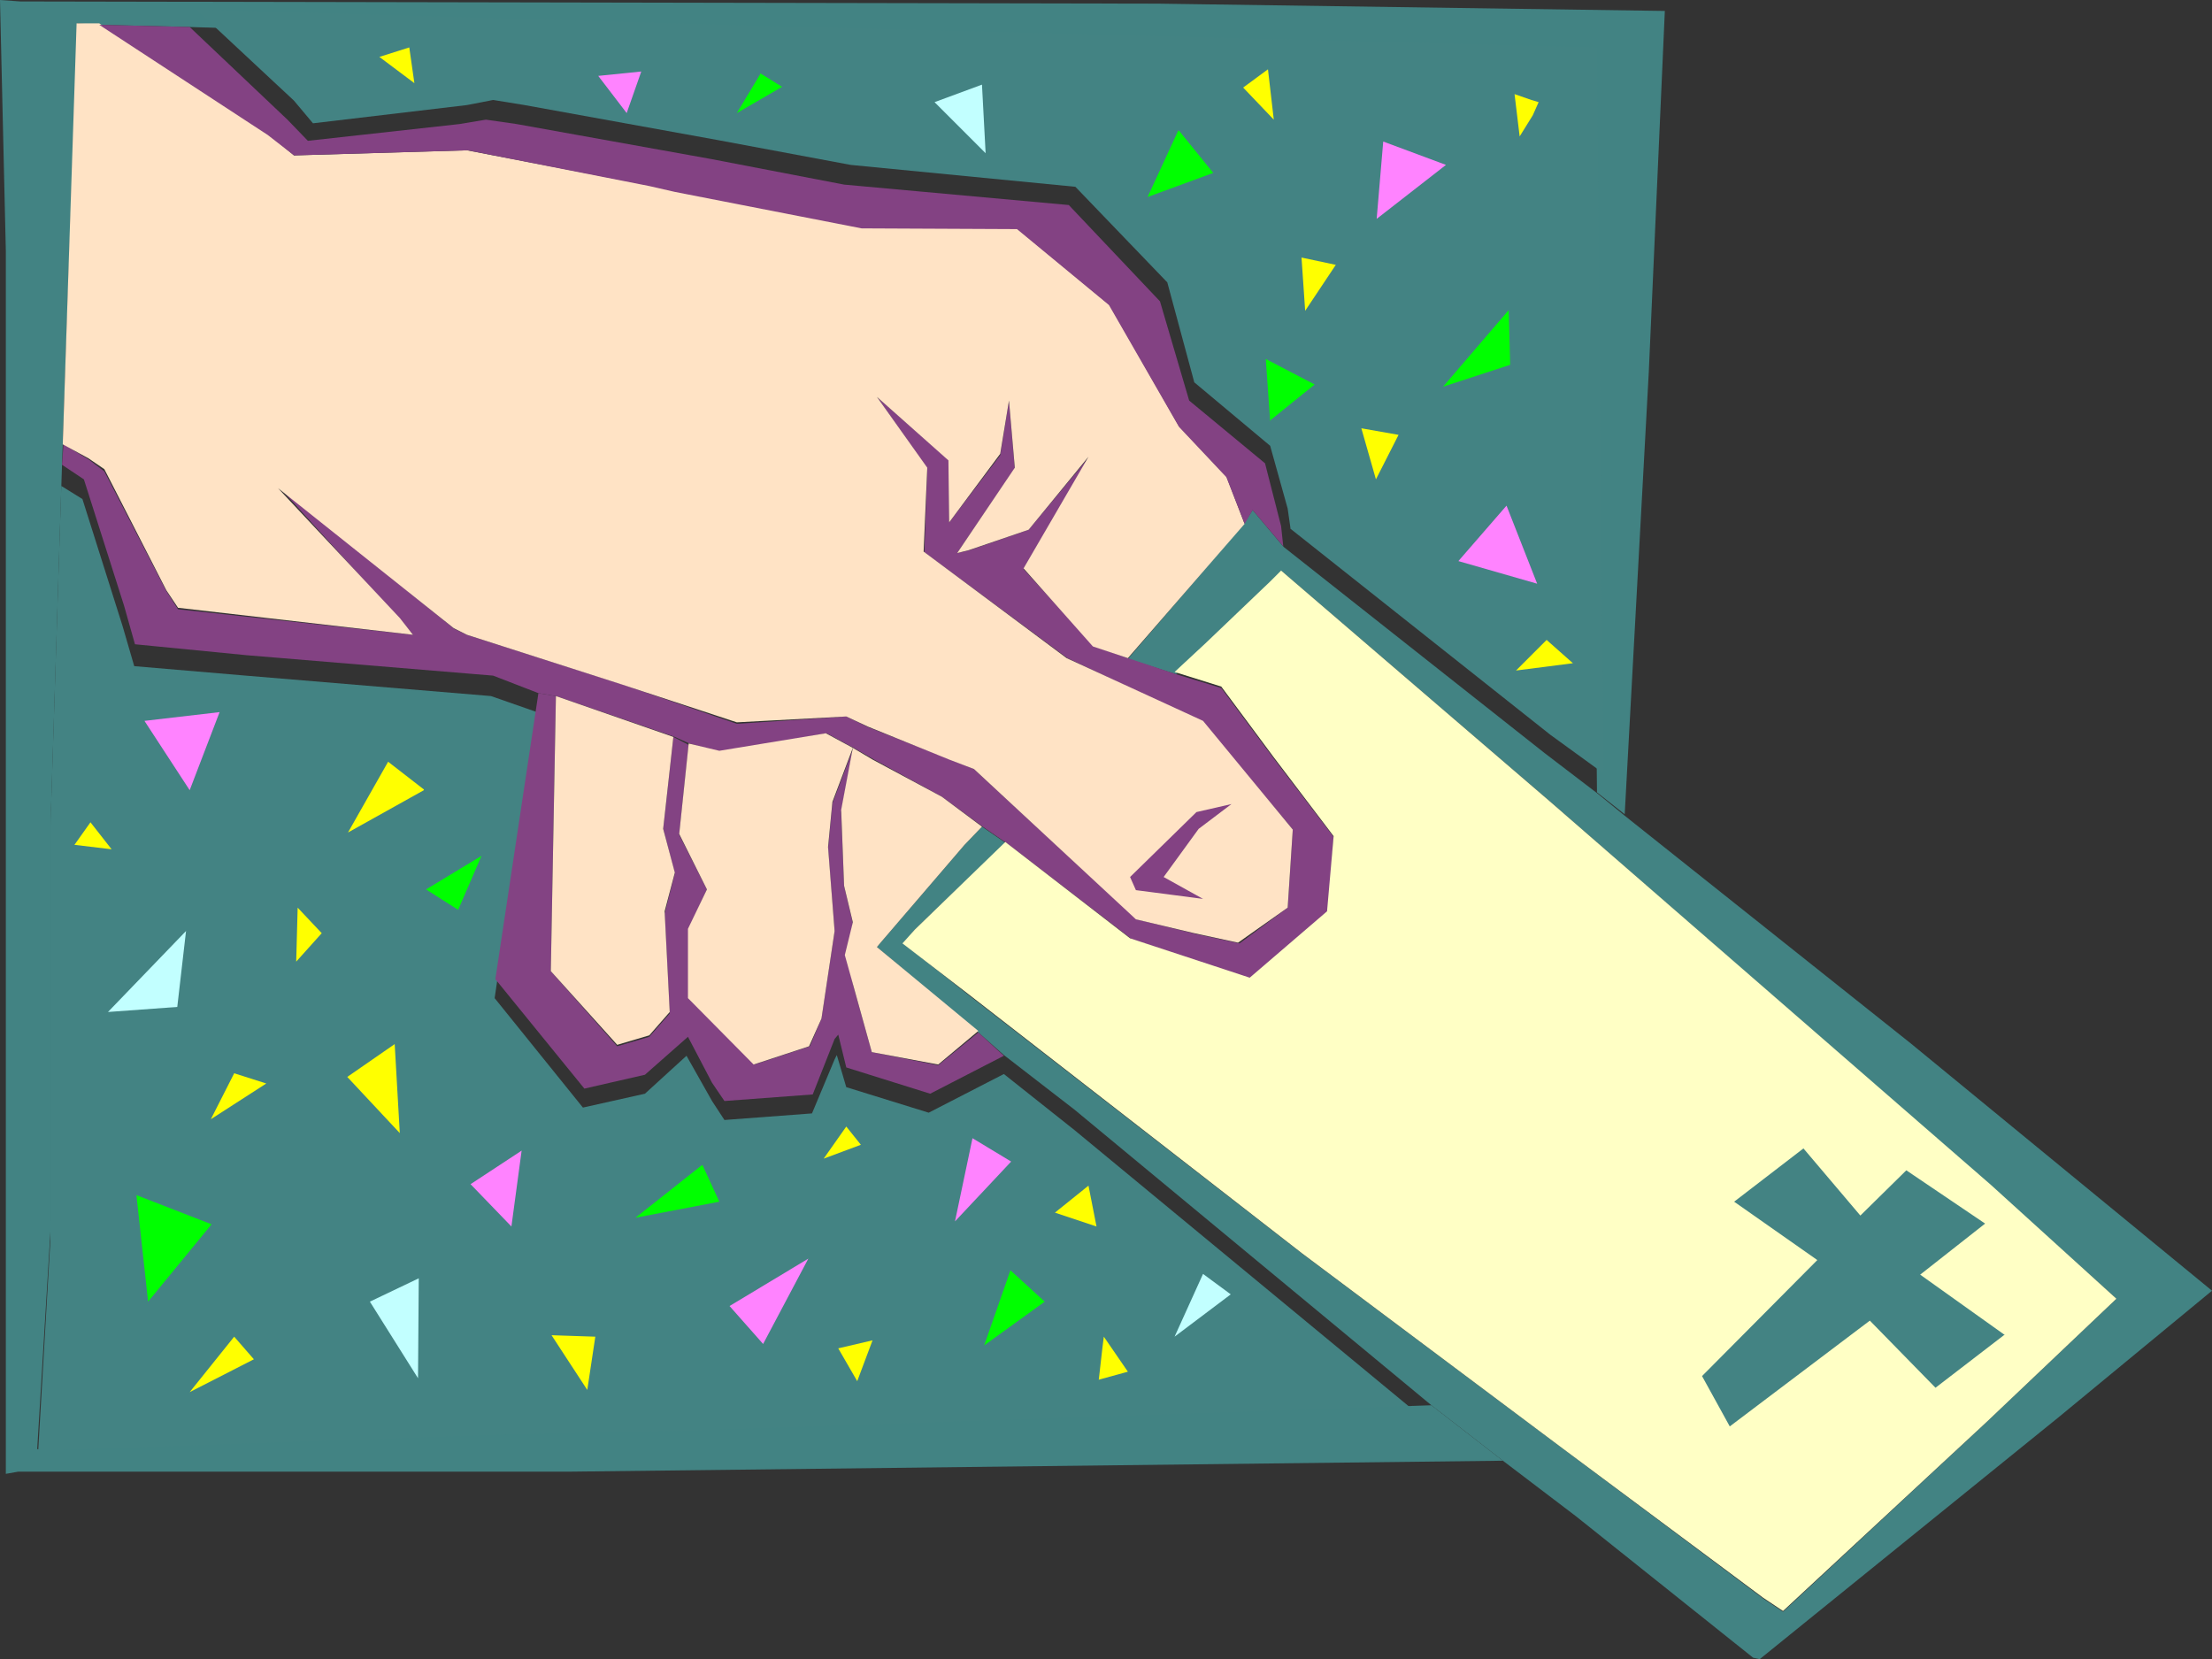 <?xml version="1.0" encoding="UTF-8" standalone="no"?>
<svg
   version="1.0"
   width="129.638mm"
   height="97.238mm"
   id="svg50"
   sodipodi:docname="Offering 1.wmf"
   xmlns:inkscape="http://www.inkscape.org/namespaces/inkscape"
   xmlns:sodipodi="http://sodipodi.sourceforge.net/DTD/sodipodi-0.dtd"
   xmlns="http://www.w3.org/2000/svg"
   xmlns:svg="http://www.w3.org/2000/svg">
  <rect width="100%" height="100%" fill="#333333" stroke="none"/>
  <sodipodi:namedview
     id="namedview50"
     pagecolor="#ffffff"
     bordercolor="#000000"
     borderopacity="0.25"
     inkscape:showpageshadow="2"
     inkscape:pageopacity="0.0"
     inkscape:pagecheckerboard="0"
     inkscape:deskcolor="#d1d1d1"
     inkscape:document-units="mm" />
  <defs
     id="defs1">
    <pattern
       id="WMFhbasepattern"
       patternUnits="userSpaceOnUse"
       width="6"
       height="6"
       x="0"
       y="0" />
  </defs>
  <path
     style="fill:#438383;fill-opacity:1;fill-rule:evenodd;stroke:none"
     d="m 185.355,233.697 -0.485,0.97 -5.01,11.96 -19.392,1.455 -2.747,-4.202 -5.656,-10.02 -9.211,8.404 -13.736,3.071 -19.554,-24.242 9.373,-63.354 -10.181,-3.556 -54.298,-4.525 -24.725,-2.101 -2.586,-8.889 -8.888,-28.121 -4.686,-2.909 -2.424,75.96 v 91.313 l -2.909,50.263 1.616,0.323 102.616,-3.394 38.622,-0.808 165.963,-5.657 -79.022,-65.293 -15.675,-12.444 -16.645,8.566 -18.261,-5.657 z"
     id="path1" />
  <path
     style="fill:#428383;fill-opacity:1;fill-rule:evenodd;stroke:none"
     d="M 13.898,98.424 17.13,5.172 21.978,5.495 42.016,5.98 164.67,9.859 352.126,14.707 l 1.616,160.808 6.141,4.848 5.333,-97.939 L 368.771,2.424 256.459,0.808 4.525,0.323 0,0 1.293,55.596 V 326.465 L 4.04,325.98 H 126.209 l 206.686,-2.424 -15.837,-12.283 -165.963,5.657 -38.622,0.808 -102.616,3.556 -1.616,-0.323 3.07,-50.424 v -91.475 l 2.424,-76.121 z"
     id="path2" />
  <path
     style="fill:#438383;fill-opacity:1;fill-rule:evenodd;stroke:none"
     d="m 285.708,117.01 57.691,45.737 11.797,8.566 L 353.742,10.505 166.286,5.657 43.47,2.101 65.125,22.303 l 4.202,5.01 34.098,-4.04 5.818,-1.131 6.949,1.131 42.824,7.758 29.411,5.495 49.773,4.848 20.362,21.172 5.979,22.141 16.806,14.061 3.878,13.899 0.646,4.525 v 0 z"
     id="path3" />
  <path
     style="fill:#428383;fill-opacity:1;fill-rule:evenodd;stroke:none"
     d="m 284.254,121.051 -6.787,-8.081 -1.939,3.071 -25.694,29.899 10.666,3.394 6.464,-6.626 14.382,-13.737 2.586,-2.424 59.307,50.909 97.768,85.172 27.795,25.051 -28.765,27.313 -45.086,42.02 -4.363,-2.909 -44.278,-33.131 -57.691,-43.152 -74.013,-57.374 -14.544,-11.475 2.586,-3.071 20.038,-19.232 -5.171,-3.556 -3.878,4.04 -18.584,21.657 -0.808,0.97 22.462,18.909 5.656,5.01 15.675,12.121 79.022,65.455 15.837,12.283 16.16,12.283 39.269,31.354 1.454,0.323 66.094,-53.495 34.098,-28.121 -66.741,-54.788 -63.347,-50.424 -6.141,-5.01 -11.635,-8.889 -57.691,-45.576 v 0 z"
     id="path4" />
  <path
     style="fill:#834283;fill-opacity:1;fill-rule:evenodd;stroke:none"
     d="m 14.059,98.424 -0.323,4.525 4.848,3.232 8.888,27.96 2.424,8.566 24.725,2.424 54.621,4.525 10.019,3.879 3.878,0.646 26.341,9.05 3.232,1.455 6.787,1.939 23.594,-4.202 5.979,3.232 4.525,2.586 15.029,8.242 9.05,6.626 5.171,3.556 27.795,21.333 26.502,8.889 16.968,-14.545 1.293,-16.97 -13.09,-17.131 -11.797,-15.838 -10.019,-3.071 -10.666,-3.556 -7.434,-2.586 -15.675,-17.131 14.544,-24.889 -13.413,16.162 -13.09,4.525 -2.747,0.646 12.766,-18.747 -1.293,-15.03 -1.939,12.121 -11.312,14.869 V 101.98 l -15.998,-14.061 11.15,15.838 -0.646,18.586 31.674,23.434 L 266.478,160 l 19.877,23.758 -1.131,17.293 -10.666,7.919 -9.696,-2.101 -13.09,-3.232 -36.037,-33.293 -5.171,-2.101 -18.099,-7.111 -5.01,-2.424 -24.24,1.616 -25.371,-8.727 -34.421,-10.99 -2.747,-1.293 -38.622,-31.192 26.502,29.091 2.909,3.394 -52.035,-5.657 -2.586,-4.04 -13.736,-26.505 -3.394,-2.586 z"
     id="path5" />
  <path
     style="fill:#ffe3c5;fill-opacity:1;fill-rule:evenodd;stroke:none"
     d="m 13.898,98.424 5.656,3.071 3.555,2.424 13.736,26.828 2.586,3.879 52.035,5.98 -2.909,-3.717 -26.987,-28.768 38.946,31.03 2.909,1.455 34.259,10.99 25.533,8.404 24.24,-1.293 4.848,2.263 17.938,7.273 5.494,2.101 35.875,33.293 12.928,3.071 9.696,2.101 10.989,-7.758 1.131,-17.293 -19.877,-24.081 -30.219,-13.899 -31.674,-23.596 0.808,-18.586 -11.15,-15.677 15.837,14.061 0.162,13.737 11.312,-15.192 1.939,-11.798 1.293,14.869 -12.766,18.909 2.586,-0.646 13.251,-4.525 13.251,-16.162 -14.382,24.727 15.352,17.293 7.757,2.586 25.856,-29.737 -4.04,-10.505 L 261.145,94.384 245.793,67.556 225.27,50.586 190.849,50.263 149.48,42.182 143.824,41.051 103.424,33.293 65.125,34.424 59.307,29.576 21.978,5.172 h -5.01 z"
     id="path6" />
  <path
     style="fill:#ffffc5;fill-opacity:1;fill-rule:evenodd;stroke:none"
     d="m 260.176,148.848 10.342,3.232 11.635,15.677 13.251,17.455 -1.454,16.646 -17.13,14.707 -26.502,-8.727 -27.634,-21.333 -20.038,19.394 -2.747,3.071 14.706,11.313 73.851,57.374 57.853,43.313 44.278,32.97 4.363,2.909 45.086,-41.859 28.765,-27.313 -27.795,-25.212 -97.768,-85.01 -59.469,-51.071 -2.424,2.424 -14.382,13.737 -6.787,6.303 z"
     id="path7" />
  <path
     style="fill:#834283;fill-opacity:1;fill-rule:evenodd;stroke:none"
     d="m 284.254,121.051 -0.485,-4.525 -3.555,-13.899 -16.806,-13.899 -6.464,-21.98 -20.2,-21.333 -49.773,-4.525 -29.411,-5.657 -43.147,-7.758 -6.787,-0.97 -5.818,0.97 L 68.195,31.192 63.67,26.505 42.016,5.98 21.978,5.495 59.307,29.899 l 5.818,4.525 38.461,-1.131 40.238,7.919 5.656,1.293 41.37,8.081 34.421,0.162 20.362,16.808 15.514,26.99 10.504,11.152 4.04,10.343 1.778,-3.071 6.949,8.242 v 0 z"
     id="path8" />
  <path
     style="fill:#834383;fill-opacity:1;fill-rule:evenodd;stroke:none"
     d="m 149.157,163.232 -2.262,20.364 2.586,9.859 -2.262,8.889 1.131,22.141 -4.525,5.172 -7.11,2.101 -14.706,-16.646 1.131,-60.929 -3.878,-0.646 -9.534,63.354 19.715,24.242 13.413,-3.071 9.534,-8.404 5.333,10.182 2.747,4.04 19.554,-1.455 4.848,-12.283 0.808,-0.97 v -1.293 1.293 l 1.778,7.273 18.584,5.818 16.322,-8.404 -5.656,-5.172 -8.888,7.273 -14.706,-2.909 -4.04,-14.545 -1.616,-6.788 1.454,-7.273 -1.939,-8.242 -0.646,-16.323 2.586,-13.899 -4.525,11.96 -0.97,10.02 1.454,18.263 -2.909,19.394 -2.586,6.141 -12.282,4.04 -14.544,-14.707 v -15.354 l 4.04,-8.727 -6.141,-12.121 2.101,-19.879 -3.394,-1.778 z"
     id="path9" />
  <path
     style="fill:#ffe3c5;fill-opacity:1;fill-rule:evenodd;stroke:none"
     d="m 149.157,163.232 -26.018,-9.05 -1.131,60.929 14.706,16.323 7.11,-2.101 4.525,-5.172 -1.131,-22.303 2.262,-8.566 -2.586,-9.697 2.262,-20.364 z"
     id="path10" />
  <path
     style="fill:#ffe3c5;fill-opacity:1;fill-rule:evenodd;stroke:none"
     d="m 188.91,165.657 -5.979,-3.232 -23.594,3.879 -6.787,-1.616 -2.101,20.04 6.141,12.283 -4.202,8.727 v 15.354 l 14.544,14.707 12.282,-4.04 2.747,-6.141 2.909,-19.394 -1.454,-18.586 0.97,-10.02 4.525,-11.96 z"
     id="path11" />
  <path
     style="fill:#ffe3c5;fill-opacity:1;fill-rule:evenodd;stroke:none"
     d="m 188.91,165.657 -2.586,13.737 0.646,16.808 1.939,8.081 -1.778,7.273 1.939,6.949 4.04,14.545 14.706,2.747 8.888,-7.434 -22.462,-18.586 0.808,-0.97 18.584,-21.657 3.878,-4.04 -8.888,-6.626 -15.352,-8.242 -4.363,-2.586 z"
     id="path12" />
  <path
     style="fill:#438383;fill-opacity:1;fill-rule:evenodd;stroke:none"
     d="m 443.915,295.596 -18.584,-13.253 14.382,-11.313 -17.453,-11.798 -10.181,10.02 -12.605,-14.869 -15.352,11.798 18.422,12.929 -25.533,25.697 6.141,11.152 31.027,-23.434 14.544,14.869 15.352,-11.798 v 0 z"
     id="path13" />
  <path
     style="fill:#834283;fill-opacity:1;fill-rule:evenodd;stroke:none"
     d="m 272.78,178.101 -7.757,1.778 -14.706,14.384 1.293,2.909 14.867,1.939 -8.726,-4.848 7.757,-10.667 7.272,-5.495 z"
     id="path14" />
  <path
     style="fill:#00ff00;fill-opacity:1;fill-rule:evenodd;stroke:none"
     d="m 46.864,271.192 -16.645,-6.465 2.586,23.596 z"
     id="path15" />
  <path
     style="fill:#c2ffff;fill-opacity:1;fill-rule:evenodd;stroke:none"
     d="m 81.931,288.323 10.827,-5.172 -0.162,22.141 -10.666,-16.97 z"
     id="path16" />
  <path
     style="fill:#ffff00;fill-opacity:1;fill-rule:evenodd;stroke:none"
     d="M 76.922,238.545 87.426,231.273 88.557,250.99 Z"
     id="path17" />
  <path
     style="fill:#ff83ff;fill-opacity:1;fill-rule:evenodd;stroke:none"
     d="m 161.6,289.293 17.453,-10.505 -10.019,18.909 -7.434,-8.404 z"
     id="path18" />
  <path
     style="fill:#ff83ff;fill-opacity:1;fill-rule:evenodd;stroke:none"
     d="m 211.534,270.545 12.443,-13.253 -8.565,-5.172 z"
     id="path19" />
  <path
     style="fill:#c2ffff;fill-opacity:1;fill-rule:evenodd;stroke:none"
     d="m 39.269,223.03 1.939,-16.808 -17.291,17.939 15.514,-1.131 v 0 z"
     id="path20" />
  <path
     style="fill:#ff83ff;fill-opacity:1;fill-rule:evenodd;stroke:none"
     d="m 31.997,159.677 16.645,-1.939 -6.626,17.293 z"
     id="path21" />
  <path
     style="fill:#ff83ff;fill-opacity:1;fill-rule:evenodd;stroke:none"
     d="m 333.704,112 -10.666,12.283 17.453,5.01 L 333.704,112 Z"
     id="path22" />
  <path
     style="fill:#ff83ff;fill-opacity:1;fill-rule:evenodd;stroke:none"
     d="m 115.544,254.869 -11.312,7.434 9.05,9.374 2.262,-16.808 z"
     id="path23" />
  <path
     style="fill:#00ff00;fill-opacity:1;fill-rule:evenodd;stroke:none"
     d="m 231.411,288.323 -7.595,-6.949 -5.818,16.646 13.413,-9.697 z"
     id="path24" />
  <path
     style="fill:#ff83ff;fill-opacity:1;fill-rule:evenodd;stroke:none"
     d="m 320.291,36.525 -13.898,-5.172 -1.454,17.131 z"
     id="path25" />
  <path
     style="fill:#00ff00;fill-opacity:1;fill-rule:evenodd;stroke:none"
     d="m 334.512,80.808 -0.323,-12.121 -14.544,16.97 z"
     id="path26" />
  <path
     style="fill:#00ff00;fill-opacity:1;fill-rule:evenodd;stroke:none"
     d="m 155.459,258.101 -14.706,11.636 18.584,-3.556 -3.717,-8.081 v 0 z"
     id="path27" />
  <path
     style="fill:#ffff00;fill-opacity:1;fill-rule:evenodd;stroke:none"
     d="m 93.889,174.869 -7.918,-6.141 -8.888,15.677 16.806,-9.374 v 0 z"
     id="path28" />
  <path
     style="fill:#c2ffff;fill-opacity:1;fill-rule:evenodd;stroke:none"
     d="m 218.321,33.939 -0.808,-15.192 -10.504,3.879 z"
     id="path29" />
  <path
     style="fill:#00ff00;fill-opacity:1;fill-rule:evenodd;stroke:none"
     d="m 260.984,28.929 -6.787,14.707 14.544,-5.333 -7.595,-9.374 v 0 z"
     id="path30" />
  <path
     style="fill:#c2ffff;fill-opacity:1;fill-rule:evenodd;stroke:none"
     d="m 260.176,296.081 12.443,-9.374 -6.141,-4.525 -6.302,13.899 z"
     id="path31" />
  <path
     style="fill:#00ff00;fill-opacity:1;fill-rule:evenodd;stroke:none"
     d="m 281.184,93.253 10.019,-8.081 -10.827,-5.657 0.97,13.737 v 0 z"
     id="path32" />
  <path
     style="fill:#ffff00;fill-opacity:1;fill-rule:evenodd;stroke:none"
     d="m 56.237,301.091 -4.363,-5.01 -9.858,12.283 14.221,-7.273 z"
     id="path33" />
  <path
     style="fill:#ffff00;fill-opacity:1;fill-rule:evenodd;stroke:none"
     d="m 122.169,295.758 7.918,12.121 1.778,-11.798 -9.696,-0.323 z"
     id="path34" />
  <path
     style="fill:#00ff00;fill-opacity:1;fill-rule:evenodd;stroke:none"
     d="m 94.374,197.01 12.282,-7.434 -5.171,11.96 -7.11,-4.525 z"
     id="path35" />
  <path
     style="fill:#ffff00;fill-opacity:1;fill-rule:evenodd;stroke:none"
     d="m 289.102,68.848 6.787,-10.182 -7.595,-1.616 z"
     id="path36" />
  <path
     style="fill:#ffff00;fill-opacity:1;fill-rule:evenodd;stroke:none"
     d="m 71.266,206.707 -5.333,-5.657 -0.323,11.96 5.656,-6.303 z"
     id="path37" />
  <path
     style="fill:#ffff00;fill-opacity:1;fill-rule:evenodd;stroke:none"
     d="m 342.592,141.737 -6.787,6.788 12.605,-1.616 -5.656,-5.01 v 0 z"
     id="path38" />
  <path
     style="fill:#ffff00;fill-opacity:1;fill-rule:evenodd;stroke:none"
     d="m 275.366,19.394 5.494,-4.04 1.293,11.152 -6.787,-7.111 z"
     id="path39" />
  <path
     style="fill:#ffff00;fill-opacity:1;fill-rule:evenodd;stroke:none"
     d="m 304.777,106.182 5.01,-9.859 -8.242,-1.455 3.232,11.313 z"
     id="path40" />
  <path
     style="fill:#ffff00;fill-opacity:1;fill-rule:evenodd;stroke:none"
     d="M 51.874,237.737 46.702,247.919 58.984,240 51.874,237.737 Z"
     id="path41" />
  <path
     style="fill:#ffff00;fill-opacity:1;fill-rule:evenodd;stroke:none"
     d="m 339.521,25.535 1.293,-2.909 -1.616,-0.485 -3.717,-1.293 1.131,9.374 z"
     id="path42" />
  <path
     style="fill:#ffff00;fill-opacity:1;fill-rule:evenodd;stroke:none"
     d="m 241.107,262.626 -7.434,5.98 9.211,3.071 -1.778,-9.051 z"
     id="path43" />
  <path
     style="fill:#ffff00;fill-opacity:1;fill-rule:evenodd;stroke:none"
     d="m 243.369,305.616 6.464,-1.778 -5.333,-7.758 -0.323,2.586 -0.808,7.111 v 0 z"
     id="path44" />
  <path
     style="fill:#00ff00;fill-opacity:1;fill-rule:evenodd;stroke:none"
     d="m 168.549,16.162 -5.333,8.889 10.019,-5.818 -4.686,-2.909 v 0 z"
     id="path45" />
  <path
     style="fill:#ffff00;fill-opacity:1;fill-rule:evenodd;stroke:none"
     d="m 193.273,296.889 -7.595,1.778 4.202,7.273 z"
     id="path46" />
  <path
     style="fill:#ff83ff;fill-opacity:1;fill-rule:evenodd;stroke:none"
     d="m 138.814,25.051 3.232,-9.212 -9.534,0.97 6.302,8.242 z"
     id="path47" />
  <path
     style="fill:#ffff00;fill-opacity:1;fill-rule:evenodd;stroke:none"
     d="m 91.789,18.424 -1.131,-7.919 -6.626,2.101 7.757,5.818 z"
     id="path48" />
  <path
     style="fill:#ffff00;fill-opacity:1;fill-rule:evenodd;stroke:none"
     d="m 16.483,187.152 3.555,-5.01 4.686,5.98 -8.08,-0.97 v 0 z"
     id="path49" />
  <path
     style="fill:#ffff00;fill-opacity:1;fill-rule:evenodd;stroke:none"
     d="m 187.456,249.535 -5.01,7.111 8.242,-3.071 z"
     id="path50" />
</svg>
